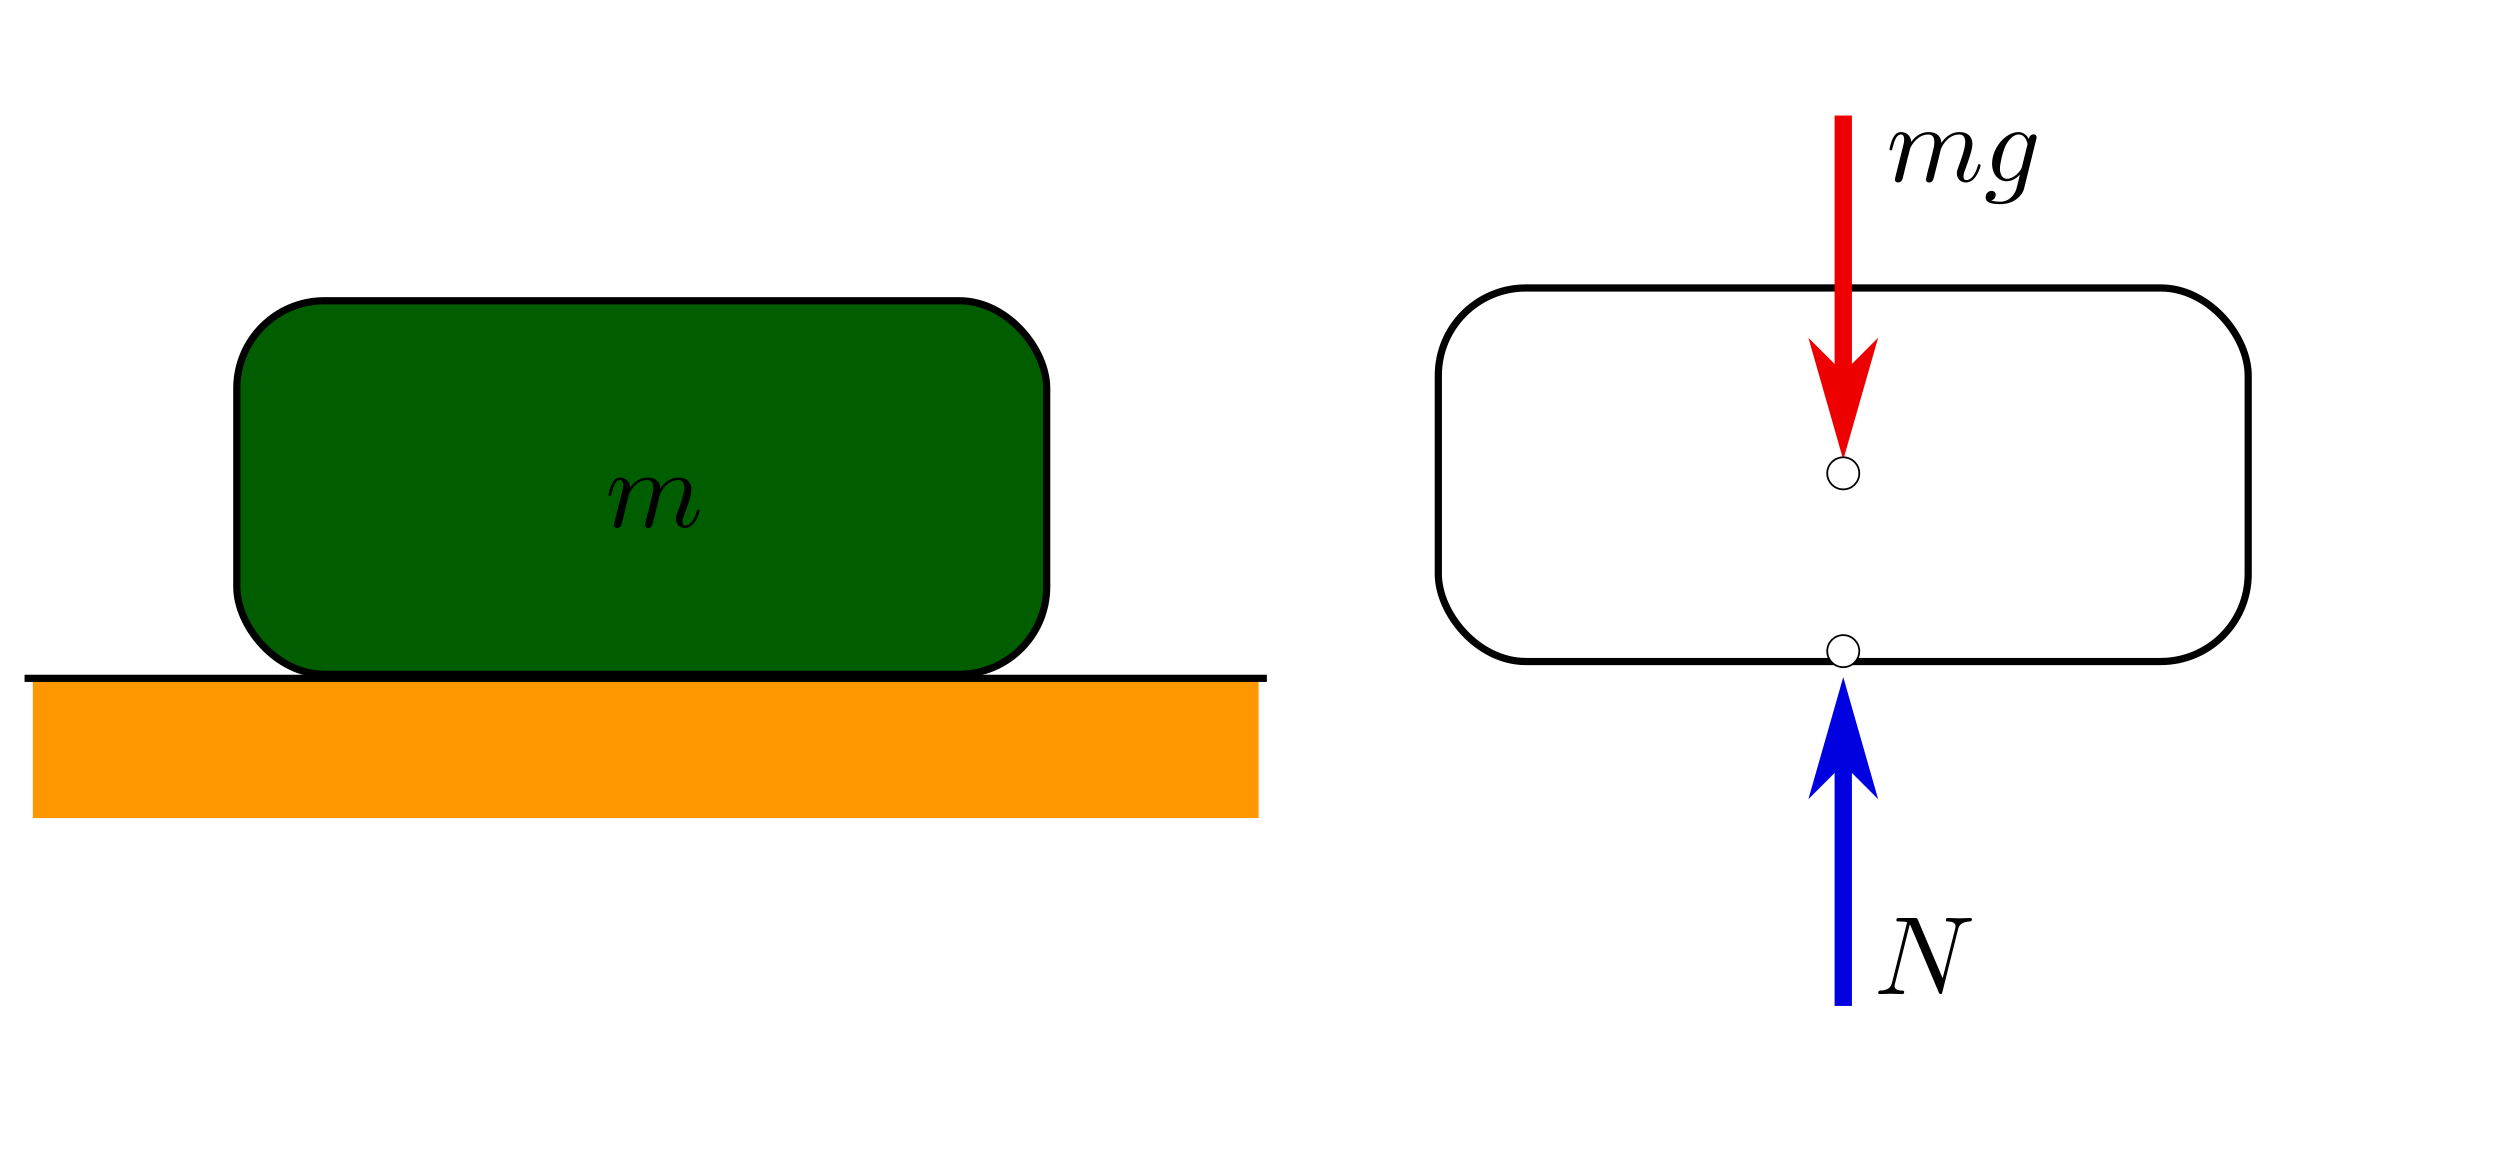 <svg xmlns:ns0="http://www.iki.fi/pav/software/textext/" xmlns:dc="http://purl.org/dc/elements/1.1/" xmlns:cc="http://creativecommons.org/ns#" xmlns:rdf="http://www.w3.org/1999/02/22-rdf-syntax-ns#" xmlns:svg="http://www.w3.org/2000/svg" xmlns="http://www.w3.org/2000/svg" xmlns:xlink="http://www.w3.org/1999/xlink" xmlns:sodipodi="http://sodipodi.sourceforge.net/DTD/sodipodi-0.dtd" xmlns:inkscape="http://www.inkscape.org/namespaces/inkscape" width="865.321" height="400.053" version="1.1" inkscape:version="0.47pre4 r22446" sodipodi:docname="force2.svg"><rect id="backgroundrect" width="100%" height="100%" x="0" y="0" fill="none" stroke="none"/>
  <sodipodi:namedview id="base" pagecolor="#ffffff" bordercolor="#666666" borderopacity="1.0" inkscape:pageopacity="0.0" inkscape:pageshadow="2" inkscape:zoom="5.6" inkscape:cx="200.61049" inkscape:cy="375.93702" inkscape:document-units="px" inkscape:current-layer="layer1" showgrid="false" inkscape:window-width="1280" inkscape:window-height="726" inkscape:window-x="0" inkscape:window-y="25" inkscape:window-maximized="1"/>
  <defs id="defs4">
    <marker style="overflow:visible" id="Arrow1Send" refX="0" refY="0" orient="auto" inkscape:stockid="Arrow1Send">
      <path style="fill-rule:evenodd;stroke:#000000;stroke-width:1pt;marker-start:none" d="M-1.2,0 L-2.2,1 L1.3,0 L-2.2,-1 L-1.2,0 z" id="path3622"/>
    </marker>
    <marker style="overflow:visible" id="Arrow1Mend" refX="0" refY="0" orient="auto" inkscape:stockid="Arrow1Mend">
      <path style="fill-rule:evenodd;stroke:#000000;stroke-width:1pt;marker-start:none" d="M-4,0 L-6,2 L1,0 L-6,-2 L-4,0 z" id="path3616"/>
    </marker>
    <linearGradient id="linearGradient3590">
      <stop id="stop3592" offset="0" style="stop-color:#005e00;stop-opacity:0.538;"/>
      <stop id="stop3594" offset="1" style="stop-color:#005e00;stop-opacity:1;"/>
    </linearGradient>
    <inkscape:perspective id="perspective10" inkscape:persp3d-origin="372.04724 : 350.78739 : 1" inkscape:vp_z="744.09448 : 526.18109 : 1" inkscape:vp_y="0 : 1000 : 0" inkscape:vp_x="0 : 526.18109 : 1" sodipodi:type="inkscape:persp3d"/>
    <inkscape:perspective sodipodi:type="inkscape:persp3d" inkscape:vp_x="0 : 0.5 : 1" inkscape:vp_y="0 : 1000 : 0" inkscape:vp_z="1 : 0.5 : 1" inkscape:persp3d-origin="0.5 : 0.33333333 : 1" id="perspective4060"/>
    <marker style="overflow:visible" id="Arrow1Mend-0" refX="0" refY="0" orient="auto" inkscape:stockid="Arrow1Mend">
      <path style="fill-rule:evenodd;stroke:#000000;stroke-width:1pt;marker-start:none" d="M-4,0 L-6,2 L1,0 L-6,-2 L-4,0 z" id="path3616-7"/>
    </marker>
    <marker style="overflow:visible" id="Arrow1MendD" refX="0" refY="0" orient="auto" inkscape:stockid="Arrow1MendD">
      <path style="fill:#ee0000;fill-rule:evenodd;stroke:#ee0000;stroke-width:1pt;marker-start:none" d="M-4,0 L-6,2 L1,0 L-6,-2 L-4,0 z" id="path4093"/>
    </marker>
    <marker style="overflow:visible" id="Arrow1Mendy" refX="0" refY="0" orient="auto" inkscape:stockid="Arrow1Mendy">
      <path style="fill:#0000e1;fill-rule:evenodd;stroke:#0000e1;stroke-width:1pt;marker-start:none" d="M-4,0 L-6,2 L1,0 L-6,-2 L-4,0 z" id="path4139"/>
    </marker>
    <marker style="overflow:visible" id="Arrow1Sendo" refX="0" refY="0" orient="auto" inkscape:stockid="Arrow1Sendo">
      <path style="fill:#ee0000;fill-rule:evenodd;stroke:#ee0000;stroke-width:1pt;marker-start:none" d="M-1.2,0 L-2.2,1 L1.3,0 L-2.2,-1 L-1.2,0 z" id="path4384"/>
    </marker>
    <marker style="overflow:visible" id="Arrow1Sendl" refX="0" refY="0" orient="auto" inkscape:stockid="Arrow1Sendl">
      <path style="fill:#0000e1;fill-rule:evenodd;stroke:#0000e1;stroke-width:1pt;marker-start:none" d="M-1.2,0 L-2.2,1 L1.3,0 L-2.2,-1 L-1.2,0 z" id="path4387"/>
    </marker>
    <inkscape:perspective id="perspective4434" inkscape:persp3d-origin="0.5 : 0.33333333 : 1" inkscape:vp_z="1 : 0.5 : 1" inkscape:vp_y="0 : 1000 : 0" inkscape:vp_x="0 : 0.5 : 1" sodipodi:type="inkscape:persp3d"/>
    <radialGradient inkscape:collect="always" xlink:href="#linearGradient3590" id="radialGradient4456" gradientUnits="userSpaceOnUse" gradientTransform="matrix(1,0,0,0.461,38.284,210.014)" cx="342.694" cy="395.763" fx="342.694" fy="395.763" r="140.159"/>
    <inkscape:perspective id="perspective4672" inkscape:persp3d-origin="0.5 : 0.33333333 : 1" inkscape:vp_z="1 : 0.5 : 1" inkscape:vp_y="0 : 1000 : 0" inkscape:vp_x="0 : 0.5 : 1" sodipodi:type="inkscape:persp3d"/>
    <inkscape:perspective id="perspective4672-0" inkscape:persp3d-origin="0.5 : 0.33333333 : 1" inkscape:vp_z="1 : 0.5 : 1" inkscape:vp_y="0 : 1000 : 0" inkscape:vp_x="0 : 0.5 : 1" sodipodi:type="inkscape:persp3d"/>
    <inkscape:perspective id="perspective7683" inkscape:persp3d-origin="0.5 : 0.33333333 : 1" inkscape:vp_z="1 : 0.5 : 1" inkscape:vp_y="0 : 1000 : 0" inkscape:vp_x="0 : 0.5 : 1" sodipodi:type="inkscape:persp3d"/>
    <marker style="overflow:visible" id="Arrow1Sendo-6" refX="0" refY="0" orient="auto" inkscape:stockid="Arrow1Sendo">
      <path style="fill:#ee0000;fill-rule:evenodd;stroke:#ee0000;stroke-width:1pt;marker-start:none" d="M-1.2,0 L-2.2,1 L1.3,0 L-2.2,-1 L-1.2,0 z" id="path4384-9"/>
    </marker>
  </defs>
  
<g class="currentLayer"><title>Layer 1</title>
    <rect ry="0" y="234.672" x="11.368" height="48.487" width="424.264" id="rect3600" style="fill:#ff9800;fill-opacity:1;stroke:none" class=""/>
    <rect ry="30.305" y="104.101" x="81.969" height="129.3" width="280.317" id="rect2816" style="fill:url(#radialGradient4456);fill-opacity:1;stroke:#000000;stroke-width:2.5;stroke-miterlimit:4;stroke-opacity:1;stroke-dasharray:none" class=""/><rect ry="30.305" y="99.673" x="497.845" height="129.3" width="280.317" style="fill:url(#radialGradient4456);fill-opacity:1;stroke:#000000;stroke-width:2.5;stroke-miterlimit:4;stroke-opacity:1;stroke-dasharray:none" class="" id="svg_1"/>
    <path id="path3598" d="m8.5,234.796 c430,0 430,0 430,0 " style="fill:none;stroke:#000000;stroke-width:2.5;stroke-linecap:butt;stroke-linejoin:miter;stroke-miterlimit:4;stroke-opacity:1;stroke-dasharray:none" class=""/>
    <path style="fill:none;stroke:#ee0000;stroke-width:6;stroke-linecap:butt;stroke-linejoin:miter;stroke-miterlimit:4;stroke-opacity:1;stroke-dasharray:none;marker-end:url(#Arrow1Sendo)" d="m638.004,39.988 l0,100 " id="path7168" class=""/>
    <path id="path4424" d="m643.55,163.836 c0,3.063 -2.483,5.547 -5.547,5.547 c-3.063,0 -5.547,-2.483 -5.547,-5.547 c0,-3.063 2.483,-5.547 5.547,-5.547 c3.063,0 5.547,2.483 5.547,5.547 z" style="fill:#ffffff;fill-opacity:1;stroke:#000000;stroke-width:0.621;stroke-miterlimit:4;stroke-opacity:1" class=""/>
    <path style="fill:none;stroke:#0000e1;stroke-width:6;stroke-linecap:butt;stroke-linejoin:miter;stroke-miterlimit:4;stroke-opacity:1;stroke-dasharray:none;marker-end:url(#Arrow1Sendl)" d="m638.004,348.18 l0,-94.656 " id="path7168-6" class=""/>
    <path id="path4424-2" d="m643.55,225.378 c0,3.063 -2.483,5.547 -5.547,5.547 c-3.063,0 -5.547,-2.483 -5.547,-5.547 c0,-3.063 2.483,-5.547 5.547,-5.547 c3.063,0 5.547,2.483 5.547,5.547 z" style="fill:#ffffff;fill-opacity:1;stroke:#000000;stroke-width:0.621;stroke-miterlimit:4;stroke-opacity:1" class=""/>
    <g ns0:text="$m$" ns0:preamble="" id="g4516" class="">
      <defs id="defs4518" transform="translate(-163.359,6.87) translate(-1.527,-1.527) translate(-0.763,0) translate(2.29,2.29) matrix(3.867,0,0,3.867,-491.181,-346.437) " stroke-width="0">
        <g id="g4520">
          <symbol style="overflow:visible" overflow="visible" id="textext-3003ad0b-0">
            <path style="stroke:none" d="" id="path4523"/>
          </symbol>
          <symbol style="overflow:visible" overflow="visible" id="textext-3003ad0b-1">
            <path style="stroke:none" d="m 0.875,-0.594 c -0.031,0.156 -0.094,0.391 -0.094,0.438 0,0.172 0.141,0.266 0.297,0.266 0.125,0 0.297,-0.078 0.375,-0.281 0,-0.016 0.125,-0.484 0.188,-0.734 C 1.703,-1.203 1.781,-1.5 1.859,-1.797 1.906,-2.031 1.969,-2.25 2.031,-2.469 c 0.031,-0.172 0.109,-0.469 0.125,-0.5 0.141,-0.312 0.672,-1.219 1.625,-1.219 0.453,0 0.531,0.375 0.531,0.703 0,0.25 -0.062,0.531 -0.141,0.828 C 4.047,-2.156 4,-1.953 3.891,-1.5 3.781,-1.141 3.781,-1.078 3.688,-0.75 c -0.031,0.203 -0.125,0.547 -0.125,0.594 0,0.172 0.141,0.266 0.281,0.266 0.312,0 0.375,-0.25 0.453,-0.562 0.141,-0.562 0.516,-2.016 0.594,-2.406 0.031,-0.125 0.562,-1.328 1.656,-1.328 0.422,0 0.531,0.344 0.531,0.703 0,0.562 -0.422,1.703 -0.625,2.234 -0.078,0.234 -0.125,0.344 -0.125,0.547 0,0.469 0.344,0.812 0.812,0.812 0.938,0 1.312,-1.453 1.312,-1.531 0,-0.109 -0.094,-0.109 -0.125,-0.109 -0.094,0 -0.094,0.031 -0.141,0.188 -0.156,0.531 -0.469,1.234 -1.016,1.234 -0.172,0 -0.25,-0.094 -0.25,-0.328 0,-0.25 0.094,-0.484 0.188,-0.703 0.188,-0.531 0.609,-1.625 0.609,-2.203 0,-0.641 -0.406,-1.062 -1.156,-1.062 -0.734,0 -1.25,0.438 -1.625,0.969 0,-0.125 -0.031,-0.469 -0.312,-0.703 -0.25,-0.219 -0.562,-0.266 -0.812,-0.266 -0.906,0 -1.391,0.641 -1.562,0.875 -0.047,-0.578 -0.469,-0.875 -0.922,-0.875 -0.453,0 -0.641,0.391 -0.734,0.562 -0.172,0.359 -0.297,0.938 -0.297,0.969 0,0.109 0.094,0.109 0.109,0.109 0.109,0 0.109,-0.016 0.172,-0.234 0.172,-0.703 0.375,-1.188 0.734,-1.188 0.156,0 0.297,0.078 0.297,0.453 0,0.219 -0.031,0.328 -0.156,0.844 L 0.875,-0.594 z m 0,0" id="path4526"/>
          </symbol>
        </g>
      </defs>
      <g id="textext-3003ad0b-2" stroke-width="0">
        <g style="fill:#000000;fill-opacity:1" id="g4529" stroke-width="0">
          <use height="397" width="447" xlink:href="#textext-3003ad0b-1" x="140.305" y="77.873" id="use4531" transform="matrix(3.867,0,0,3.867,-333.093,-118.806) " stroke-width="0"/>
        </g>
      </g>
    </g>
    <g ns0:text="$N$" ns0:preamble="" id="g4797" class="">
      <defs id="defs4799" transform="translate(-61.832,-2.29) translate(471.756,287.786) translate(-1.527,-1.527) translate(-0.763,0) translate(2.29,2.29) matrix(3.867,0,0,3.867,-625.35,-463.314) " stroke-width="0">
        <g id="g4801">
          <symbol style="overflow:visible" overflow="visible" id="textext-f0ed7e9c-0">
            <path style="stroke:none" d="" id="path4804"/>
          </symbol>
          <symbol style="overflow:visible" overflow="visible" id="textext-f0ed7e9c-1">
            <path style="stroke:none" d="M 7.531,-5.766 C 7.641,-6.156 7.812,-6.469 8.609,-6.5 c 0.047,0 0.172,-0.016 0.172,-0.203 0,0 0,-0.109 -0.125,-0.109 -0.328,0 -0.688,0.031 -1.016,0.031 -0.328,0 -0.688,-0.031 -1.016,-0.031 -0.062,0 -0.172,0 -0.172,0.203 C 6.453,-6.5 6.547,-6.5 6.625,-6.5 c 0.578,0.016 0.688,0.219 0.688,0.438 0,0.031 -0.031,0.188 -0.031,0.203 l -1.125,4.438 L 3.953,-6.625 C 3.875,-6.797 3.875,-6.812 3.641,-6.812 l -1.344,0 c -0.188,0 -0.281,0 -0.281,0.203 0,0.109 0.094,0.109 0.281,0.109 0.047,0 0.672,0 0.672,0.094 L 1.641,-1.062 c -0.109,0.406 -0.281,0.719 -1.078,0.75 -0.062,0 -0.172,0.016 -0.172,0.203 0,0.062 0.047,0.109 0.125,0.109 0.328,0 0.672,-0.031 1,-0.031 C 1.859,-0.031 2.219,0 2.547,0 2.594,0 2.719,0 2.719,-0.203 2.719,-0.297 2.625,-0.312 2.516,-0.312 1.938,-0.328 1.859,-0.547 1.859,-0.75 c 0,-0.062 0.016,-0.125 0.047,-0.234 l 1.312,-5.25 C 3.266,-6.188 3.266,-6.156 3.312,-6.062 l 2.484,5.875 C 5.859,-0.016 5.891,0 5.984,0 6.094,0 6.094,-0.031 6.141,-0.203 l 1.391,-5.562 z m 0,0" id="path4807"/>
          </symbol>
        </g>
      </defs>
      <g id="textext-f0ed7e9c-2" stroke-width="0">
        <g style="fill:#000000;fill-opacity:1" id="g4810" stroke-width="0">
          <use height="397" width="447" xlink:href="#textext-f0ed7e9c-1" x="288.557" y="149.926" id="use4812" transform="matrix(3.867,0,0,3.867,-467.263,-235.683) " stroke-width="0"/>
        </g>
      </g>
    </g>
    <g id="g4936" ns0:preamble="" ns0:text="$mg$" class="">
      <defs id="defs4938" transform="translate(-61.832,-2.29) translate(467.939,-282.443) translate(-1.527,-1.527) translate(-0.763,0) translate(2.29,2.29) matrix(3.867,0,0,3.867,-617.269,-174.411) " stroke-width="0">
        <g id="g4940">
          <symbol id="textext-7397e957-0" overflow="visible">
            <path id="path4943" d="" style="stroke:none;"/>
          </symbol>
          <symbol id="textext-7397e957-1" overflow="visible">
            <path id="path4946" d="M 0.875 -0.594 C 0.844 -0.438 0.781 -0.203 0.781 -0.156 C 0.781 0.016 0.922 0.109 1.078 0.109 C 1.203 0.109 1.375 0.031 1.453 -0.172 C 1.453 -0.188 1.578 -0.656 1.641 -0.906 C 1.703 -1.203 1.781 -1.5 1.859 -1.797 C 1.906 -2.031 1.969 -2.25 2.031 -2.469 C 2.062 -2.641 2.141 -2.938 2.156 -2.969 C 2.297 -3.281 2.828 -4.188 3.781 -4.188 C 4.234 -4.188 4.312 -3.812 4.312 -3.484 C 4.312 -3.234 4.25 -2.953 4.172 -2.656 C 4.047 -2.156 4 -1.953 3.891 -1.5 C 3.781 -1.141 3.781 -1.078 3.688 -0.75 C 3.656 -0.547 3.562 -0.203 3.562 -0.156 C 3.562 0.016 3.703 0.109 3.844 0.109 C 4.156 0.109 4.219 -0.141 4.297 -0.453 C 4.438 -1.016 4.812 -2.469 4.891 -2.859 C 4.922 -2.984 5.453 -4.188 6.547 -4.188 C 6.969 -4.188 7.078 -3.844 7.078 -3.484 C 7.078 -2.922 6.656 -1.781 6.453 -1.25 C 6.375 -1.016 6.328 -0.906 6.328 -0.703 C 6.328 -0.234 6.672 0.109 7.141 0.109 C 8.078 0.109 8.453 -1.344 8.453 -1.422 C 8.453 -1.531 8.359 -1.531 8.328 -1.531 C 8.234 -1.531 8.234 -1.5 8.188 -1.344 C 8.031 -0.812 7.719 -0.109 7.172 -0.109 C 7 -0.109 6.922 -0.203 6.922 -0.438 C 6.922 -0.688 7.016 -0.922 7.109 -1.141 C 7.297 -1.672 7.719 -2.766 7.719 -3.344 C 7.719 -3.984 7.312 -4.406 6.562 -4.406 C 5.828 -4.406 5.312 -3.969 4.938 -3.438 C 4.938 -3.562 4.906 -3.906 4.625 -4.141 C 4.375 -4.359 4.062 -4.406 3.812 -4.406 C 2.906 -4.406 2.422 -3.766 2.25 -3.531 C 2.203 -4.109 1.781 -4.406 1.328 -4.406 C 0.875 -4.406 0.688 -4.016 0.594 -3.844 C 0.422 -3.484 0.297 -2.906 0.297 -2.875 C 0.297 -2.766 0.391 -2.766 0.406 -2.766 C 0.516 -2.766 0.516 -2.781 0.578 -3 C 0.75 -3.703 0.953 -4.188 1.312 -4.188 C 1.469 -4.188 1.609 -4.109 1.609 -3.734 C 1.609 -3.516 1.578 -3.406 1.453 -2.891 L 0.875 -0.594 Z M 0.875 -0.594 " style="stroke:none;"/>
          </symbol>
          <symbol id="textext-7397e957-2" overflow="visible">
            <path id="path4949" d="M 4.688 -3.766 C 4.703 -3.812 4.719 -3.875 4.719 -3.938 C 4.719 -4.109 4.609 -4.203 4.438 -4.203 C 4.344 -4.203 4.062 -4.141 4.031 -3.781 C 3.844 -4.141 3.5 -4.406 3.094 -4.406 C 1.969 -4.406 0.734 -3.016 0.734 -1.578 C 0.734 -0.594 1.328 0 2.047 0 C 2.641 0 3.109 -0.469 3.203 -0.578 L 3.219 -0.562 C 3.016 0.312 2.891 0.734 2.891 0.75 C 2.844 0.844 2.516 1.828 1.453 1.828 C 1.266 1.828 0.938 1.812 0.656 1.719 C 0.953 1.641 1.062 1.375 1.062 1.203 C 1.062 1.047 0.953 0.859 0.688 0.859 C 0.469 0.859 0.156 1.031 0.156 1.438 C 0.156 1.844 0.516 2.047 1.469 2.047 C 2.719 2.047 3.438 1.266 3.594 0.672 L 4.688 -3.766 Z M 3.406 -1.281 C 3.344 -1.016 3.109 -0.766 2.891 -0.578 C 2.688 -0.406 2.375 -0.219 2.078 -0.219 C 1.578 -0.219 1.438 -0.734 1.438 -1.141 C 1.438 -1.609 1.719 -2.797 2 -3.297 C 2.266 -3.781 2.688 -4.188 3.109 -4.188 C 3.766 -4.188 3.906 -3.375 3.906 -3.328 C 3.906 -3.281 3.891 -3.219 3.875 -3.188 L 3.406 -1.281 Z M 3.406 -1.281 " style="stroke:none;"/>
          </symbol>
        </g>
      </defs>
      <g id="textext-7397e957-3" stroke-width="0">
        <g id="g4952" style="fill:rgb(0%,0%,0%);fill-opacity:1;" stroke-width="0">
          <use id="use4954" y="2.464" x="287.57" xlink:href="#textext-7397e957-1" transform="matrix(3.867,0,0,3.867,-459.181,53.22) " stroke-width="0"/>
          <use id="use4956" y="2.464" x="296.317" xlink:href="#textext-7397e957-2" transform="matrix(3.867,0,0,3.867,-459.181,53.22) " stroke-width="0"/>
        </g>
      </g>
    </g>
  </g></svg>